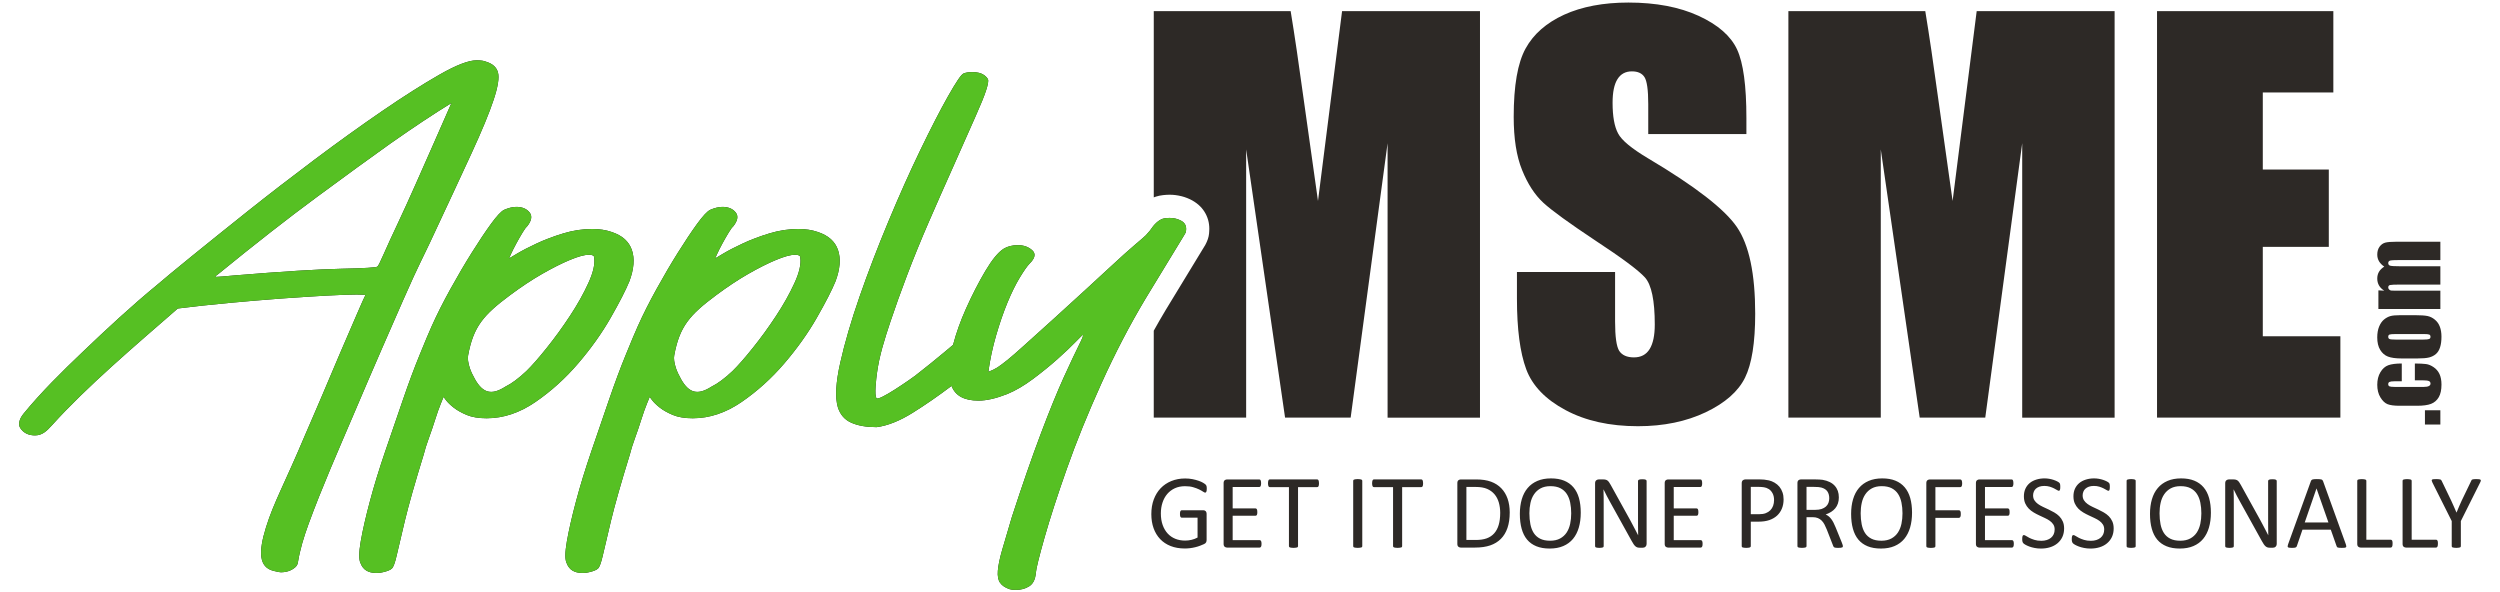 <?xml version="1.0" encoding="utf-8"?>
<!-- Generator: Adobe Illustrator 16.0.0, SVG Export Plug-In . SVG Version: 6.00 Build 0)  -->
<!DOCTYPE svg PUBLIC "-//W3C//DTD SVG 1.1//EN" "http://www.w3.org/Graphics/SVG/1.1/DTD/svg11.dtd">
<svg version="1.1" id="Layer_1" xmlns="http://www.w3.org/2000/svg" xmlns:xlink="http://www.w3.org/1999/xlink" x="0px" y="0px"
	 width="211px" height="50px" viewBox="0 0 211 50" enable-background="new 0 0 211 50" xml:space="preserve">
<g>
	<path fill="#2D2926" d="M182.053,0.937h14.881v6.865h-5.954v6.504h5.571v6.532h-5.571v7.545h6.548v6.865h-15.475V0.937z
		 M178.473,0.937v34.312h-7.799V12.085l-3.118,23.163h-5.533l-3.285-22.636v22.636h-7.798V0.937h11.553
		c0.341,2.062,0.695,4.493,1.078,7.292l1.229,8.731l2.033-16.023H178.473z M147.394,11.318h-8.282v-2.54
		c0-1.186-0.108-1.945-0.318-2.271c-0.21-0.325-0.563-0.484-1.063-0.484c-0.536,0-0.941,0.217-1.216,0.658
		c-0.275,0.435-0.413,1.1-0.413,1.989c0,1.144,0.152,2.012,0.464,2.59c0.296,0.579,1.143,1.273,2.524,2.099
		c3.972,2.357,6.468,4.289,7.502,5.801c1.034,1.513,1.547,3.95,1.547,7.313c0,2.445-0.288,4.247-0.859,5.404
		c-0.572,1.158-1.679,2.135-3.313,2.915c-1.643,0.781-3.545,1.18-5.723,1.18c-2.387,0-4.427-0.455-6.112-1.36
		c-1.693-0.904-2.8-2.054-3.32-3.45c-0.521-1.404-0.782-3.386-0.782-5.961v-2.243h8.283v4.175c0,1.287,0.116,2.112,0.348,2.48
		c0.238,0.361,0.651,0.55,1.244,0.55s1.034-0.231,1.324-0.701c0.289-0.464,0.434-1.157,0.434-2.076c0-2.019-0.274-3.342-0.824-3.964
		c-0.564-0.622-1.961-1.656-4.175-3.111c-2.22-1.476-3.689-2.539-4.412-3.204c-0.717-0.666-1.317-1.584-1.788-2.757
		c-0.477-1.172-0.708-2.669-0.708-4.492c0-2.626,0.333-4.55,1.005-5.766c0.666-1.215,1.751-2.162,3.249-2.851
		c1.497-0.68,3.306-1.026,5.426-1.026c2.321,0,4.297,0.376,5.925,1.121c1.634,0.753,2.713,1.692,3.247,2.836
		c0.528,1.136,0.788,3.067,0.788,5.794V11.318z M124.911,0.937v34.312h-7.799V12.085l-3.117,23.163h-5.535l-3.285-22.636v22.636
		h-7.798v-7.336c0.333-0.6,0.665-1.176,0.996-1.728c1.121-1.833,2.24-3.669,3.351-5.508c0.188-0.344,0.295-0.666,0.321-0.966
		l0.013-0.186c0.04-0.539-0.063-1.037-0.311-1.498c-0.244-0.452-0.605-0.813-1.077-1.082l-0.007-0.008
		c-0.299-0.167-0.615-0.293-0.951-0.378h-0.007c-0.329-0.081-0.659-0.123-0.992-0.123c-0.164,0-0.343,0.012-0.527,0.031h-0.007
		c-0.228,0.025-0.438,0.069-0.625,0.13c-0.06,0.021-0.118,0.04-0.176,0.063V0.937h11.553c0.34,2.062,0.694,4.493,1.078,7.292
		l1.229,8.731l2.033-16.023H124.911z"/>
	<path fill="#2D2926" d="M200.735,24.506l0.496,0.027c-0.196-0.123-0.345-0.271-0.443-0.441c-0.098-0.17-0.147-0.365-0.147-0.583
		c0-0.427,0.196-0.762,0.591-1.005c-0.196-0.135-0.345-0.286-0.443-0.454c-0.098-0.168-0.147-0.354-0.147-0.56
		c0-0.27,0.065-0.495,0.196-0.673c0.132-0.176,0.293-0.291,0.483-0.34c0.19-0.05,0.5-0.075,0.928-0.075h3.718v1.546h-3.409
		c-0.446,0-0.725,0.015-0.83,0.044c-0.107,0.031-0.16,0.102-0.16,0.212c0,0.113,0.053,0.186,0.159,0.219
		c0.104,0.032,0.382,0.049,0.831,0.049h3.409v1.546h-3.322c-0.514,0-0.82,0.012-0.923,0.038c-0.102,0.023-0.154,0.093-0.154,0.205
		c0,0.071,0.026,0.133,0.082,0.182c0.054,0.05,0.118,0.078,0.196,0.084s0.242,0.007,0.495,0.007h3.626v1.545h-5.23V24.506z
		 M202.179,28.195c-0.27,0-0.438,0.015-0.508,0.043c-0.069,0.029-0.104,0.091-0.104,0.186c0,0.094,0.035,0.157,0.104,0.188
		c0.07,0.032,0.238,0.048,0.508,0.048h2.359c0.248,0,0.409-0.016,0.483-0.048c0.075-0.031,0.113-0.093,0.113-0.185
		c0-0.096-0.035-0.157-0.103-0.188c-0.068-0.03-0.217-0.045-0.441-0.045H202.179z M202.572,26.602h1.281
		c0.47,0,0.815,0.025,1.034,0.071c0.22,0.047,0.425,0.148,0.615,0.305c0.189,0.154,0.331,0.354,0.422,0.596
		c0.091,0.243,0.136,0.523,0.136,0.838c0,0.353-0.038,0.649-0.116,0.896c-0.078,0.244-0.195,0.434-0.351,0.569
		c-0.156,0.136-0.347,0.231-0.568,0.29c-0.222,0.058-0.554,0.086-0.998,0.086h-1.342c-0.485,0-0.865-0.053-1.139-0.157
		c-0.272-0.104-0.492-0.295-0.657-0.568c-0.166-0.273-0.249-0.622-0.249-1.047c0-0.358,0.054-0.665,0.16-0.921
		c0.106-0.257,0.245-0.455,0.415-0.594c0.172-0.14,0.348-0.233,0.528-0.286C201.925,26.627,202.201,26.602,202.572,26.602z
		 M202.71,30.679v1.501h-0.603c-0.21,0-0.353,0.018-0.429,0.052c-0.075,0.035-0.112,0.097-0.112,0.189
		c0,0.092,0.033,0.153,0.1,0.185c0.066,0.032,0.212,0.049,0.441,0.049h2.467c0.186,0,0.326-0.024,0.42-0.072
		c0.093-0.047,0.141-0.116,0.141-0.208c0-0.107-0.049-0.182-0.147-0.22c-0.097-0.037-0.28-0.057-0.551-0.057h-0.623v-1.419
		c0.418,0.003,0.731,0.018,0.94,0.046c0.209,0.026,0.424,0.114,0.643,0.263c0.22,0.148,0.386,0.343,0.497,0.582
		s0.167,0.534,0.167,0.887c0,0.449-0.076,0.806-0.23,1.068c-0.153,0.262-0.369,0.45-0.647,0.559c-0.277,0.108-0.67,0.162-1.18,0.162
		h-1.485c-0.445,0-0.78-0.044-1.007-0.133c-0.226-0.091-0.426-0.279-0.604-0.572c-0.178-0.291-0.267-0.646-0.267-1.064
		c0-0.415,0.088-0.77,0.265-1.063c0.175-0.295,0.397-0.49,0.665-0.589C201.839,30.728,202.219,30.679,202.71,30.679z
		 M204.665,34.628h1.301v1.202h-1.301V34.628z"/>
	<path fill-rule="evenodd" clip-rule="evenodd" fill="#1A1A18" d="M31.857,22.496c0.064-0.042,0.246-0.404,0.545-1.089
		c0.3-0.684,0.689-1.532,1.169-2.548c0.477-1.016,0.979-2.114,1.502-3.296c0.522-1.181,1.007-2.278,1.457-3.294
		c0.447-1.016,0.82-1.864,1.121-2.549c0.3-0.683,0.451-1.025,0.451-1.025c-1.486,0.911-3.202,2.051-5.152,3.419
		c-1.689,1.202-3.756,2.704-6.2,4.508c-2.443,1.802-5.24,3.987-8.389,6.558c-0.195,0.124-0.229,0.187-0.108,0.187
		c0.125,0,0.294-0.011,0.511-0.031c0.217-0.021,0.571-0.053,1.065-0.094c4.016-0.33,7.007-0.518,8.976-0.559
		C30.771,22.641,31.789,22.579,31.857,22.496 M39.511,29.986c-0.053,0.27-0.004,0.632,0.143,1.088c0.1,0.29,0.245,0.602,0.435,0.933
		c0.674,1.191,1.413,1.368,2.573,0.621c0.511-0.248,1.097-0.684,1.761-1.306c0.466-0.455,1.04-1.108,1.72-1.958
		c0.68-0.849,1.336-1.75,1.962-2.703c0.629-0.954,1.145-1.876,1.552-2.768c0.409-0.89,0.571-1.604,0.491-2.143
		c0.014-0.167-0.133-0.25-0.44-0.25c-0.369,0-0.902,0.146-1.6,0.436c-0.699,0.289-1.481,0.685-2.348,1.181
		c-0.868,0.498-1.776,1.099-2.72,1.803C40.793,26.592,39.959,27.568,39.511,29.986z M51.608,19.574
		c0.898,0.29,1.472,0.798,1.722,1.522c0.25,0.726,0.18,1.605-0.208,2.642c-0.305,0.747-0.832,1.771-1.579,3.078
		c-0.747,1.305-1.66,2.59-2.743,3.854c-1.081,1.265-2.288,2.353-3.616,3.264c-1.33,0.912-2.702,1.368-4.113,1.368
		c-0.675,0-1.235-0.094-1.682-0.28c-0.445-0.187-0.812-0.394-1.101-0.621c-0.29-0.228-0.503-0.436-0.644-0.622
		c-0.138-0.187-0.207-0.28-0.207-0.28s-0.076,0.188-0.229,0.561c-0.152,0.373-0.311,0.818-0.474,1.337
		c-0.162,0.518-0.342,1.046-0.538,1.584c-0.196,0.539-0.34,0.995-0.43,1.368c-0.742,2.403-1.272,4.269-1.592,5.595
		c-0.319,1.326-0.549,2.301-0.689,2.922c-0.14,0.621-0.277,0.994-0.41,1.119c-0.133,0.124-0.386,0.228-0.761,0.311
		c-0.126,0.042-0.312,0.063-0.558,0.063c-0.676,0-1.114-0.27-1.318-0.809c-0.16-0.289-0.158-0.911,0.009-1.864
		c0.167-0.954,0.425-2.083,0.775-3.388c0.347-1.306,0.781-2.715,1.298-4.228c0.518-1.513,1.017-2.964,1.494-4.352
		c0.477-1.389,0.943-2.643,1.402-3.762c0.455-1.119,0.795-1.927,1.019-2.424c0.445-0.995,0.974-2.042,1.582-3.14
		c0.608-1.098,1.21-2.125,1.807-3.076c0.597-0.954,1.138-1.762,1.62-2.426c0.482-0.662,0.85-1.057,1.104-1.181
		c0.382-0.166,0.726-0.247,1.033-0.247c0.491,0,0.862,0.154,1.113,0.465c0.252,0.311,0.175,0.714-0.233,1.213
		c-0.065,0.041-0.185,0.206-0.361,0.496c-0.177,0.291-0.354,0.602-0.534,0.934c-0.18,0.331-0.325,0.621-0.438,0.87
		c-0.111,0.248-0.167,0.373-0.167,0.373s0.224-0.136,0.676-0.405c0.45-0.269,1.011-0.558,1.68-0.87
		c0.67-0.311,1.412-0.591,2.23-0.84c0.818-0.248,1.625-0.371,2.425-0.371C50.584,19.326,51.131,19.408,51.608,19.574z
		 M56.907,29.986c-0.054,0.27-0.004,0.632,0.143,1.088c0.1,0.29,0.245,0.602,0.434,0.933c0.675,1.191,1.413,1.368,2.574,0.621
		c0.511-0.248,1.096-0.684,1.76-1.306c0.467-0.455,1.04-1.108,1.72-1.958c0.681-0.849,1.336-1.75,1.962-2.703
		c0.628-0.954,1.145-1.876,1.553-2.768c0.409-0.89,0.57-1.604,0.491-2.143c0.013-0.167-0.132-0.25-0.439-0.25
		c-0.37,0-0.902,0.146-1.601,0.436c-0.699,0.289-1.481,0.685-2.349,1.181c-0.868,0.498-1.775,1.099-2.72,1.803
		C58.189,26.592,57.355,27.568,56.907,29.986z M69.005,19.574c0.898,0.29,1.473,0.798,1.722,1.522
		c0.25,0.726,0.18,1.605-0.207,2.642c-0.305,0.747-0.832,1.771-1.579,3.078c-0.747,1.305-1.661,2.59-2.743,3.854
		c-1.082,1.265-2.289,2.353-3.616,3.264c-1.331,0.912-2.702,1.368-4.114,1.368c-0.675,0-1.235-0.094-1.681-0.28
		c-0.445-0.187-0.813-0.394-1.102-0.621c-0.291-0.228-0.503-0.436-0.644-0.622c-0.138-0.187-0.207-0.28-0.207-0.28
		s-0.076,0.188-0.229,0.561c-0.152,0.373-0.31,0.818-0.475,1.337c-0.162,0.518-0.342,1.046-0.537,1.584
		c-0.196,0.539-0.34,0.995-0.43,1.368c-0.742,2.403-1.272,4.269-1.592,5.595c-0.319,1.326-0.548,2.301-0.689,2.922
		c-0.14,0.621-0.276,0.994-0.411,1.119c-0.133,0.124-0.386,0.228-0.761,0.311c-0.125,0.042-0.312,0.063-0.556,0.063
		c-0.677,0-1.115-0.27-1.319-0.809c-0.16-0.289-0.158-0.911,0.009-1.864c0.167-0.954,0.425-2.083,0.774-3.388
		c0.347-1.306,0.781-2.715,1.298-4.228s1.016-2.964,1.493-4.352c0.478-1.389,0.943-2.643,1.402-3.762
		c0.455-1.119,0.796-1.927,1.02-2.424c0.445-0.995,0.974-2.042,1.582-3.14c0.607-1.098,1.209-2.125,1.806-3.076
		c0.597-0.954,1.137-1.762,1.619-2.426c0.482-0.662,0.85-1.057,1.105-1.181c0.382-0.166,0.726-0.247,1.033-0.247
		c0.491,0,0.862,0.154,1.114,0.465c0.251,0.311,0.175,0.714-0.233,1.213c-0.065,0.041-0.186,0.206-0.361,0.496
		c-0.177,0.291-0.354,0.602-0.535,0.934c-0.18,0.331-0.325,0.621-0.438,0.87c-0.111,0.248-0.167,0.373-0.167,0.373
		s0.225-0.136,0.677-0.405c0.45-0.269,1.011-0.558,1.679-0.87c0.67-0.311,1.412-0.591,2.23-0.84
		c0.818-0.248,1.626-0.371,2.425-0.371C67.981,19.326,68.527,19.408,69.005,19.574z M81.31,6.208
		c0.191-0.083,0.44-0.124,0.747-0.124c0.429,0,0.761,0.084,0.994,0.248c0.174,0.126,0.287,0.249,0.337,0.374
		c0.053,0.124-0.003,0.435-0.165,0.932c-0.162,0.498-0.467,1.243-0.912,2.238c-0.447,0.995-1.081,2.425-1.903,4.289
		c-0.67,1.493-1.342,3.016-2.018,4.57c-0.674,1.554-1.282,3.046-1.825,4.475c-0.542,1.431-1.015,2.747-1.416,3.948
		c-0.479,1.437-0.949,2.897-1.141,4.397c-0.032,0.257-0.253,1.892-0.012,2.068c0.057,0.04,0.23-0.012,0.519-0.157
		c0.287-0.145,0.625-0.341,1.012-0.59c0.388-0.249,0.777-0.507,1.167-0.777c0.39-0.269,0.683-0.487,0.878-0.652
		c0.59-0.456,1.293-1.026,2.115-1.709c0.253-0.211,0.501-0.42,0.751-0.63c0.267-1.015,0.635-2.039,1.098-3.07
		c0.521-1.159,1.065-2.216,1.63-3.17c0.566-0.953,1.076-1.574,1.528-1.864c0.323-0.207,0.732-0.312,1.222-0.312
		s0.895,0.146,1.21,0.436c0.313,0.29,0.239,0.663-0.227,1.119c-0.2,0.207-0.477,0.601-0.83,1.181
		c-0.352,0.581-0.698,1.285-1.041,2.114c-0.341,0.829-0.66,1.751-0.955,2.767s-0.513,2.04-0.657,3.077
		c0.318-0.125,0.573-0.25,0.768-0.374c0.193-0.125,0.471-0.331,0.833-0.621c0.359-0.29,0.836-0.705,1.431-1.244
		c0.596-0.538,1.422-1.284,2.479-2.237c2.05-1.864,3.588-3.273,4.614-4.227c1.027-0.954,1.788-1.638,2.28-2.052
		c0.493-0.415,0.79-0.674,0.892-0.777c0.1-0.104,0.216-0.238,0.352-0.404c0.351-0.538,0.714-0.87,1.092-0.995
		c0.125-0.04,0.313-0.062,0.556-0.062c0.37,0,0.7,0.083,0.995,0.248c0.293,0.167,0.427,0.416,0.402,0.747
		c-0.004,0.041-0.008,0.093-0.014,0.155c-0.005,0.063-0.111,0.258-0.323,0.591c-0.21,0.331-0.544,0.88-1.004,1.647
		c-0.458,0.766-1.147,1.896-2.062,3.387c-1.342,2.238-2.59,4.632-3.742,7.181c-1.152,2.549-2.122,4.942-2.911,7.18
		c-0.792,2.238-1.419,4.176-1.886,5.813c-0.465,1.638-0.713,2.643-0.742,3.016c-0.043,0.539-0.228,0.911-0.55,1.118
		c-0.324,0.208-0.7,0.312-1.13,0.312c-0.245,0-0.428-0.021-0.547-0.063c-0.357-0.123-0.621-0.299-0.786-0.528
		c-0.167-0.228-0.231-0.568-0.196-1.024c0.037-0.456,0.158-1.047,0.369-1.771c0.212-0.726,0.482-1.648,0.816-2.767
		c0.891-2.735,1.704-5.077,2.441-7.024c0.735-1.949,1.383-3.534,1.937-4.756c0.559-1.223,0.982-2.124,1.274-2.705
		c0.291-0.58,0.406-0.87,0.344-0.87c0.002-0.041-0.196,0.145-0.596,0.56c-0.401,0.415-0.915,0.902-1.543,1.462
		c-0.627,0.559-1.315,1.118-2.065,1.678c-0.75,0.56-1.473,0.984-2.172,1.274c-0.949,0.374-1.764,0.559-2.438,0.559
		c-1.206,0-1.964-0.415-2.272-1.241c-1.129,0.851-2.222,1.609-3.28,2.268c-1.096,0.684-2.11,1.089-3.042,1.212
		c-0.86,0-1.572-0.123-2.135-0.373c-0.564-0.248-0.943-0.684-1.14-1.306c-0.243-0.828-0.175-2.081,0.204-3.76
		c0.377-1.679,0.923-3.544,1.636-5.595c0.715-2.052,1.525-4.164,2.434-6.341c0.907-2.176,1.801-4.176,2.682-5.999
		c0.879-1.823,1.659-3.336,2.336-4.538C80.688,6.934,81.121,6.291,81.31,6.208z M32.287,29.303c-0.786,1.803-1.592,3.679-2.42,5.626
		c-1.312,3.081-2.683,6.176-3.828,9.305c-0.403,1.104-0.73,2.188-0.894,3.227c-0.022,0.142-0.079,0.285-0.214,0.405
		c-0.325,0.291-0.74,0.435-1.233,0.435c-0.06,0-0.277-0.029-0.635-0.125c-1.203-0.317-1.271-1.554-0.614-3.667
		c0.657-2.114,1.56-3.659,3.319-7.838c0.351-0.834,0.824-1.877,1.354-3.141c0.529-1.264,1.056-2.507,1.582-3.729
		c0.526-1.222,0.996-2.311,1.408-3.264c0.411-0.953,0.653-1.491,0.724-1.616c0.003-0.041-0.24-0.062-0.731-0.062
		c-0.552,0-1.416,0.031-2.585,0.093c-1.171,0.063-2.451,0.146-3.842,0.249c-1.388,0.104-2.856,0.228-4.4,0.372
		c-1.547,0.146-2.972,0.301-4.274,0.466C11.4,29.177,7.334,32.626,4.4,35.877c-0.469,0.52-0.837,0.87-1.449,0.87
		c-0.553,0-0.967-0.207-1.24-0.621c-0.165-0.249-0.148-0.691,0.277-1.212c1.471-1.798,3.206-3.513,4.967-5.191
		c2.084-1.992,4.095-3.864,6.368-5.734c0.528-0.456,1.479-1.244,2.855-2.362c1.378-1.119,2.952-2.384,4.719-3.793
		c1.768-1.408,3.648-2.859,5.636-4.351c1.991-1.492,3.895-2.86,5.71-4.104c1.816-1.243,3.431-2.27,4.846-3.077
		c1.415-0.809,2.46-1.212,3.133-1.212c0.369,0,0.641,0.041,0.82,0.124c0.54,0.166,0.869,0.466,0.987,0.901
		c0.121,0.436,0,1.202-0.364,2.3c-0.362,1.099-0.987,2.61-1.876,4.538c-0.888,1.927-2.069,4.465-3.546,7.616
		C34.898,23.383,35.359,22.261,32.287,29.303z"/>
	<path fill-rule="evenodd" clip-rule="evenodd" fill="#56C023" d="M31.857,22.496c0.064-0.042,0.246-0.404,0.545-1.089
		c0.3-0.684,0.689-1.532,1.169-2.548c0.477-1.016,0.979-2.114,1.502-3.296c0.522-1.181,1.007-2.278,1.457-3.294
		c0.447-1.016,0.82-1.864,1.121-2.549c0.3-0.683,0.451-1.025,0.451-1.025c-1.486,0.911-3.202,2.051-5.152,3.419
		c-1.689,1.202-3.756,2.704-6.2,4.508c-2.443,1.802-5.24,3.987-8.389,6.558c-0.195,0.124-0.229,0.187-0.108,0.187
		c0.125,0,0.294-0.011,0.511-0.031c0.217-0.021,0.571-0.053,1.065-0.094c4.016-0.33,7.007-0.518,8.976-0.559
		C30.771,22.641,31.789,22.579,31.857,22.496 M39.511,29.986c-0.053,0.27-0.004,0.632,0.143,1.088c0.1,0.29,0.245,0.602,0.435,0.933
		c0.674,1.191,1.413,1.368,2.573,0.621c0.511-0.248,1.097-0.684,1.761-1.306c0.466-0.455,1.04-1.108,1.72-1.958
		c0.68-0.849,1.336-1.75,1.962-2.703c0.629-0.954,1.145-1.876,1.552-2.768c0.409-0.89,0.571-1.604,0.491-2.143
		c0.014-0.167-0.133-0.25-0.44-0.25c-0.369,0-0.902,0.146-1.6,0.436c-0.699,0.289-1.481,0.685-2.348,1.181
		c-0.868,0.498-1.776,1.099-2.72,1.803C40.793,26.592,39.959,27.568,39.511,29.986z M51.608,19.574
		c0.898,0.29,1.472,0.798,1.722,1.522c0.25,0.726,0.18,1.605-0.208,2.642c-0.305,0.747-0.832,1.771-1.579,3.078
		c-0.747,1.305-1.66,2.59-2.743,3.854c-1.081,1.265-2.288,2.353-3.616,3.264c-1.33,0.912-2.702,1.368-4.113,1.368
		c-0.675,0-1.235-0.094-1.682-0.28c-0.445-0.187-0.812-0.394-1.101-0.621c-0.29-0.228-0.503-0.436-0.644-0.622
		c-0.138-0.187-0.207-0.28-0.207-0.28s-0.076,0.188-0.229,0.561c-0.152,0.373-0.311,0.818-0.474,1.337
		c-0.162,0.518-0.342,1.046-0.538,1.584c-0.196,0.539-0.34,0.995-0.43,1.368c-0.742,2.403-1.272,4.269-1.592,5.595
		c-0.319,1.326-0.549,2.301-0.689,2.922c-0.14,0.621-0.277,0.994-0.41,1.119c-0.133,0.124-0.386,0.228-0.761,0.311
		c-0.126,0.042-0.312,0.063-0.558,0.063c-0.676,0-1.114-0.27-1.318-0.809c-0.16-0.289-0.158-0.911,0.009-1.864
		c0.167-0.954,0.425-2.083,0.775-3.388c0.347-1.306,0.781-2.715,1.298-4.228c0.518-1.513,1.017-2.964,1.494-4.352
		c0.477-1.389,0.943-2.643,1.402-3.762c0.455-1.119,0.795-1.927,1.019-2.424c0.445-0.995,0.974-2.042,1.582-3.14
		c0.608-1.098,1.21-2.125,1.807-3.076c0.597-0.954,1.138-1.762,1.62-2.426c0.482-0.662,0.85-1.057,1.104-1.181
		c0.382-0.166,0.726-0.247,1.033-0.247c0.491,0,0.862,0.154,1.113,0.465c0.252,0.311,0.175,0.714-0.233,1.213
		c-0.065,0.041-0.185,0.206-0.361,0.496c-0.177,0.291-0.354,0.602-0.534,0.934c-0.18,0.331-0.325,0.621-0.438,0.87
		c-0.111,0.248-0.167,0.373-0.167,0.373s0.224-0.136,0.676-0.405c0.45-0.269,1.011-0.558,1.68-0.87
		c0.67-0.311,1.412-0.591,2.23-0.84c0.818-0.248,1.625-0.371,2.425-0.371C50.584,19.326,51.131,19.408,51.608,19.574z
		 M56.907,29.986c-0.054,0.27-0.004,0.632,0.143,1.088c0.1,0.29,0.245,0.602,0.434,0.933c0.675,1.191,1.413,1.368,2.574,0.621
		c0.511-0.248,1.096-0.684,1.76-1.306c0.467-0.455,1.04-1.108,1.72-1.958c0.681-0.849,1.336-1.75,1.962-2.703
		c0.628-0.954,1.145-1.876,1.553-2.768c0.409-0.89,0.57-1.604,0.491-2.143c0.013-0.167-0.132-0.25-0.439-0.25
		c-0.37,0-0.902,0.146-1.601,0.436c-0.699,0.289-1.481,0.685-2.349,1.181c-0.868,0.498-1.775,1.099-2.72,1.803
		C58.189,26.592,57.355,27.568,56.907,29.986z M69.005,19.574c0.898,0.29,1.473,0.798,1.722,1.522
		c0.25,0.726,0.18,1.605-0.207,2.642c-0.305,0.747-0.832,1.771-1.579,3.078c-0.747,1.305-1.661,2.59-2.743,3.854
		c-1.082,1.265-2.289,2.353-3.616,3.264c-1.331,0.912-2.702,1.368-4.114,1.368c-0.675,0-1.235-0.094-1.681-0.28
		c-0.445-0.187-0.813-0.394-1.102-0.621c-0.291-0.228-0.503-0.436-0.644-0.622c-0.138-0.187-0.207-0.28-0.207-0.28
		s-0.076,0.188-0.229,0.561c-0.152,0.373-0.31,0.818-0.475,1.337c-0.162,0.518-0.342,1.046-0.537,1.584
		c-0.196,0.539-0.34,0.995-0.43,1.368c-0.742,2.403-1.272,4.269-1.592,5.595c-0.319,1.326-0.548,2.301-0.689,2.922
		c-0.14,0.621-0.276,0.994-0.411,1.119c-0.133,0.124-0.386,0.228-0.761,0.311c-0.125,0.042-0.312,0.063-0.556,0.063
		c-0.677,0-1.115-0.27-1.319-0.809c-0.16-0.289-0.158-0.911,0.009-1.864c0.167-0.954,0.425-2.083,0.774-3.388
		c0.347-1.306,0.781-2.715,1.298-4.228s1.016-2.964,1.493-4.352c0.478-1.389,0.943-2.643,1.402-3.762
		c0.455-1.119,0.796-1.927,1.02-2.424c0.445-0.995,0.974-2.042,1.582-3.14c0.607-1.098,1.209-2.125,1.806-3.076
		c0.597-0.954,1.137-1.762,1.619-2.426c0.482-0.662,0.85-1.057,1.105-1.181c0.382-0.166,0.726-0.247,1.033-0.247
		c0.491,0,0.862,0.154,1.114,0.465c0.251,0.311,0.175,0.714-0.233,1.213c-0.065,0.041-0.186,0.206-0.361,0.496
		c-0.177,0.291-0.354,0.602-0.535,0.934c-0.18,0.331-0.325,0.621-0.438,0.87c-0.111,0.248-0.167,0.373-0.167,0.373
		s0.225-0.136,0.677-0.405c0.45-0.269,1.011-0.558,1.679-0.87c0.67-0.311,1.412-0.591,2.23-0.84
		c0.818-0.248,1.626-0.371,2.425-0.371C67.981,19.326,68.527,19.408,69.005,19.574z M81.31,6.208
		c0.191-0.083,0.44-0.124,0.747-0.124c0.429,0,0.761,0.084,0.994,0.248c0.174,0.126,0.287,0.249,0.337,0.374
		c0.053,0.124-0.003,0.435-0.165,0.932c-0.162,0.498-0.467,1.243-0.912,2.238c-0.447,0.995-1.081,2.425-1.903,4.289
		c-0.67,1.493-1.342,3.016-2.018,4.57c-0.674,1.554-1.282,3.046-1.825,4.475c-0.542,1.431-1.015,2.747-1.416,3.948
		c-0.479,1.437-0.949,2.897-1.141,4.397c-0.032,0.257-0.253,1.892-0.012,2.068c0.057,0.04,0.23-0.012,0.519-0.157
		c0.287-0.145,0.625-0.341,1.012-0.59c0.388-0.249,0.777-0.507,1.167-0.777c0.39-0.269,0.683-0.487,0.878-0.652
		c0.59-0.456,1.293-1.026,2.115-1.709c0.253-0.211,0.501-0.42,0.751-0.63c0.267-1.015,0.635-2.039,1.098-3.07
		c0.521-1.159,1.065-2.216,1.63-3.17c0.566-0.953,1.076-1.574,1.528-1.864c0.323-0.207,0.732-0.312,1.222-0.312
		s0.895,0.146,1.21,0.436c0.313,0.29,0.239,0.663-0.227,1.119c-0.2,0.207-0.477,0.601-0.83,1.181
		c-0.352,0.581-0.698,1.285-1.041,2.114c-0.341,0.829-0.66,1.751-0.955,2.767s-0.513,2.04-0.657,3.077
		c0.318-0.125,0.573-0.25,0.768-0.374c0.193-0.125,0.471-0.331,0.833-0.621c0.359-0.29,0.836-0.705,1.431-1.244
		c0.596-0.538,1.422-1.284,2.479-2.237c2.05-1.864,3.588-3.273,4.614-4.227c1.027-0.954,1.788-1.638,2.28-2.052
		c0.493-0.415,0.79-0.674,0.892-0.777c0.1-0.104,0.216-0.238,0.352-0.404c0.351-0.538,0.714-0.87,1.092-0.995
		c0.125-0.04,0.313-0.062,0.556-0.062c0.37,0,0.7,0.083,0.995,0.248c0.293,0.167,0.427,0.416,0.402,0.747
		c-0.004,0.041-0.008,0.093-0.014,0.155c-0.005,0.063-0.111,0.258-0.323,0.591c-0.21,0.331-0.544,0.88-1.004,1.647
		c-0.458,0.766-1.147,1.896-2.062,3.387c-1.342,2.238-2.59,4.632-3.742,7.181c-1.152,2.549-2.122,4.942-2.911,7.18
		c-0.792,2.238-1.419,4.176-1.886,5.813c-0.465,1.638-0.713,2.643-0.742,3.016c-0.043,0.539-0.228,0.911-0.55,1.118
		c-0.324,0.208-0.7,0.312-1.13,0.312c-0.245,0-0.428-0.021-0.547-0.063c-0.357-0.123-0.621-0.299-0.786-0.528
		c-0.167-0.228-0.231-0.568-0.196-1.024c0.037-0.456,0.158-1.047,0.369-1.771c0.212-0.726,0.482-1.648,0.816-2.767
		c0.891-2.735,1.704-5.077,2.441-7.024c0.735-1.949,1.383-3.534,1.937-4.756c0.559-1.223,0.982-2.124,1.274-2.705
		c0.291-0.58,0.406-0.87,0.344-0.87c0.002-0.041-0.196,0.145-0.596,0.56c-0.401,0.415-0.915,0.902-1.543,1.462
		c-0.627,0.559-1.315,1.118-2.065,1.678c-0.75,0.56-1.473,0.984-2.172,1.274c-0.949,0.374-1.764,0.559-2.438,0.559
		c-1.206,0-1.964-0.415-2.272-1.241c-1.129,0.851-2.222,1.609-3.28,2.268c-1.096,0.684-2.11,1.089-3.042,1.212
		c-0.86,0-1.572-0.123-2.135-0.373c-0.564-0.248-0.943-0.684-1.14-1.306c-0.243-0.828-0.175-2.081,0.204-3.76
		c0.377-1.679,0.923-3.544,1.636-5.595c0.715-2.052,1.525-4.164,2.434-6.341c0.907-2.176,1.801-4.176,2.682-5.999
		c0.879-1.823,1.659-3.336,2.336-4.538C80.688,6.934,81.121,6.291,81.31,6.208z M32.287,29.303c-0.786,1.803-1.592,3.679-2.42,5.626
		c-1.312,3.081-2.683,6.176-3.828,9.305c-0.403,1.104-0.73,2.188-0.894,3.227c-0.022,0.142-0.079,0.285-0.214,0.405
		c-0.325,0.291-0.74,0.435-1.233,0.435c-0.06,0-0.277-0.029-0.635-0.125c-1.203-0.317-1.271-1.554-0.614-3.667
		c0.657-2.114,1.56-3.659,3.319-7.838c0.351-0.834,0.824-1.877,1.354-3.141c0.529-1.264,1.056-2.507,1.582-3.729
		c0.526-1.222,0.996-2.311,1.408-3.264c0.411-0.953,0.653-1.491,0.724-1.616c0.003-0.041-0.24-0.062-0.731-0.062
		c-0.552,0-1.416,0.031-2.585,0.093c-1.171,0.063-2.451,0.146-3.842,0.249c-1.388,0.104-2.856,0.228-4.4,0.372
		c-1.547,0.146-2.972,0.301-4.274,0.466C11.4,29.177,7.334,32.626,4.4,35.877c-0.469,0.52-0.837,0.87-1.449,0.87
		c-0.553,0-0.967-0.207-1.24-0.621c-0.165-0.249-0.148-0.691,0.277-1.212c1.471-1.798,3.206-3.513,4.967-5.191
		c2.084-1.992,4.095-3.864,6.368-5.734c0.528-0.456,1.479-1.244,2.855-2.362c1.378-1.119,2.952-2.384,4.719-3.793
		c1.768-1.408,3.648-2.859,5.636-4.351c1.991-1.492,3.895-2.86,5.71-4.104c1.816-1.243,3.431-2.27,4.846-3.077
		c1.415-0.809,2.46-1.212,3.133-1.212c0.369,0,0.641,0.041,0.82,0.124c0.54,0.166,0.869,0.466,0.987,0.901
		c0.121,0.436,0,1.202-0.364,2.3c-0.362,1.099-0.987,2.61-1.876,4.538c-0.888,1.927-2.069,4.465-3.546,7.616
		C34.898,23.383,35.359,22.261,32.287,29.303z"/>
	<path fill="#2D2926" d="M174.211,44.601c0,0.269-0.05,0.508-0.148,0.72c-0.101,0.21-0.236,0.388-0.414,0.535
		c-0.176,0.147-0.383,0.258-0.622,0.331c-0.237,0.074-0.495,0.111-0.771,0.111c-0.193,0-0.372-0.017-0.535-0.05
		c-0.164-0.032-0.312-0.071-0.44-0.119s-0.236-0.097-0.324-0.146c-0.089-0.052-0.148-0.094-0.182-0.129
		c-0.035-0.036-0.06-0.082-0.076-0.137c-0.017-0.054-0.024-0.127-0.024-0.22c0-0.065,0.003-0.118,0.009-0.162
		c0.006-0.043,0.016-0.077,0.026-0.104c0.012-0.027,0.026-0.045,0.045-0.056c0.017-0.011,0.038-0.016,0.063-0.016
		c0.04,0,0.1,0.024,0.175,0.074c0.076,0.052,0.172,0.106,0.291,0.166c0.119,0.059,0.262,0.115,0.429,0.167s0.361,0.077,0.579,0.077
		c0.167,0,0.319-0.022,0.457-0.066c0.139-0.044,0.257-0.108,0.355-0.188c0.1-0.082,0.176-0.183,0.229-0.3
		c0.054-0.119,0.08-0.254,0.08-0.406c0-0.161-0.037-0.301-0.111-0.417c-0.073-0.115-0.171-0.217-0.293-0.305
		c-0.121-0.089-0.26-0.167-0.416-0.239c-0.154-0.073-0.313-0.147-0.478-0.224c-0.162-0.074-0.321-0.159-0.475-0.25
		c-0.155-0.093-0.293-0.2-0.414-0.324c-0.122-0.125-0.221-0.271-0.296-0.438c-0.074-0.167-0.112-0.367-0.112-0.603
		c0-0.24,0.044-0.453,0.131-0.642s0.209-0.346,0.363-0.474c0.156-0.128,0.342-0.225,0.558-0.291
		c0.213-0.067,0.445-0.101,0.693-0.101c0.128,0,0.258,0.013,0.386,0.033c0.13,0.023,0.25,0.052,0.364,0.09
		c0.114,0.037,0.216,0.079,0.304,0.124c0.089,0.046,0.148,0.084,0.176,0.111c0.028,0.028,0.047,0.05,0.056,0.066
		c0.01,0.017,0.018,0.038,0.021,0.062c0.006,0.027,0.011,0.058,0.014,0.093s0.005,0.081,0.005,0.138c0,0.053-0.002,0.1-0.006,0.143
		c-0.005,0.041-0.013,0.076-0.021,0.104c-0.009,0.027-0.022,0.049-0.037,0.063c-0.017,0.012-0.035,0.02-0.057,0.02
		c-0.031,0-0.083-0.021-0.153-0.063c-0.069-0.043-0.154-0.088-0.255-0.141c-0.102-0.052-0.22-0.099-0.357-0.142
		c-0.139-0.044-0.293-0.064-0.464-0.064c-0.161,0-0.301,0.021-0.42,0.064c-0.118,0.043-0.215,0.101-0.292,0.171
		s-0.136,0.155-0.173,0.254c-0.04,0.097-0.06,0.2-0.06,0.311c0,0.16,0.038,0.298,0.112,0.413s0.172,0.218,0.296,0.307
		c0.123,0.089,0.262,0.171,0.419,0.244c0.158,0.074,0.317,0.148,0.48,0.224c0.163,0.076,0.323,0.16,0.479,0.25
		c0.158,0.091,0.298,0.196,0.421,0.319c0.122,0.123,0.223,0.269,0.297,0.436C174.174,44.174,174.211,44.372,174.211,44.601
		 M169.967,45.898c0,0.053-0.003,0.1-0.01,0.139c-0.004,0.041-0.015,0.074-0.03,0.101c-0.015,0.026-0.031,0.045-0.051,0.058
		c-0.019,0.012-0.041,0.019-0.063,0.019h-2.762c-0.068,0-0.132-0.023-0.192-0.069c-0.061-0.047-0.091-0.127-0.091-0.242v-5.129
		c0-0.116,0.03-0.196,0.091-0.243c0.061-0.045,0.124-0.068,0.192-0.068h2.729c0.024,0,0.046,0.007,0.065,0.019
		c0.019,0.012,0.035,0.03,0.046,0.058c0.012,0.026,0.022,0.06,0.03,0.101c0.006,0.039,0.011,0.089,0.011,0.148
		c0,0.053-0.005,0.1-0.011,0.14c-0.008,0.04-0.019,0.072-0.03,0.099c-0.011,0.024-0.027,0.042-0.046,0.055
		c-0.02,0.012-0.041,0.018-0.065,0.018h-2.248v1.805h1.929c0.024,0,0.045,0.007,0.065,0.021c0.018,0.013,0.035,0.031,0.048,0.055
		c0.014,0.023,0.022,0.057,0.029,0.099c0.006,0.041,0.009,0.09,0.009,0.146c0,0.054-0.003,0.101-0.009,0.138
		c-0.007,0.04-0.016,0.07-0.029,0.095c-0.013,0.022-0.03,0.04-0.048,0.05c-0.021,0.011-0.041,0.017-0.065,0.017h-1.929v2.058h2.281
		c0.022,0,0.045,0.006,0.063,0.018c0.02,0.012,0.036,0.03,0.051,0.055c0.016,0.026,0.026,0.058,0.03,0.099
		C169.964,45.788,169.967,45.839,169.967,45.898z M165.607,40.791c0,0.057-0.005,0.105-0.011,0.146
		c-0.006,0.042-0.017,0.076-0.029,0.1c-0.016,0.025-0.032,0.044-0.053,0.057c-0.019,0.012-0.039,0.018-0.06,0.018h-2.106v1.955h1.99
		c0.021,0,0.041,0.005,0.062,0.016c0.02,0.011,0.036,0.027,0.052,0.052c0.014,0.022,0.023,0.055,0.03,0.096
		c0.006,0.039,0.009,0.091,0.009,0.153c0,0.056-0.003,0.104-0.009,0.145c-0.007,0.039-0.017,0.071-0.03,0.097
		c-0.016,0.025-0.032,0.045-0.052,0.059c-0.021,0.013-0.04,0.021-0.062,0.021h-1.99v2.395c0,0.021-0.006,0.042-0.019,0.06
		c-0.012,0.02-0.031,0.035-0.062,0.046c-0.028,0.011-0.068,0.018-0.115,0.024c-0.047,0.009-0.109,0.013-0.187,0.013
		c-0.071,0-0.132-0.004-0.182-0.013c-0.051-0.007-0.092-0.014-0.12-0.024c-0.031-0.011-0.051-0.026-0.062-0.046
		c-0.013-0.018-0.019-0.039-0.019-0.06v-5.324c0-0.116,0.03-0.196,0.09-0.243c0.062-0.045,0.125-0.068,0.192-0.068h2.588
		c0.021,0,0.041,0.007,0.06,0.019c0.021,0.012,0.037,0.03,0.053,0.058c0.013,0.026,0.023,0.062,0.029,0.104
		S165.607,40.735,165.607,40.791z M160.57,43.324c0-0.325-0.028-0.629-0.087-0.908c-0.058-0.281-0.152-0.523-0.288-0.729
		c-0.135-0.206-0.315-0.367-0.54-0.483c-0.226-0.114-0.504-0.172-0.836-0.172s-0.609,0.063-0.835,0.187
		c-0.225,0.124-0.408,0.289-0.548,0.498c-0.142,0.207-0.243,0.45-0.304,0.727c-0.062,0.276-0.091,0.569-0.091,0.874
		c0,0.336,0.028,0.648,0.085,0.932c0.056,0.285,0.151,0.53,0.283,0.736c0.134,0.206,0.313,0.365,0.536,0.479
		c0.225,0.115,0.505,0.172,0.843,0.172c0.334,0,0.616-0.063,0.844-0.188c0.229-0.124,0.413-0.293,0.552-0.503
		c0.139-0.212,0.238-0.458,0.298-0.736S160.57,43.636,160.57,43.324z M161.376,43.271c0,0.465-0.055,0.885-0.165,1.258
		s-0.274,0.69-0.491,0.953c-0.218,0.262-0.491,0.463-0.82,0.604c-0.329,0.141-0.713,0.211-1.151,0.211
		c-0.432,0-0.805-0.064-1.121-0.193c-0.316-0.13-0.576-0.316-0.782-0.562c-0.207-0.246-0.359-0.553-0.46-0.916
		c-0.102-0.364-0.152-0.784-0.152-1.259c0-0.453,0.055-0.864,0.165-1.234c0.11-0.371,0.274-0.686,0.494-0.944
		c0.219-0.26,0.493-0.46,0.822-0.601c0.328-0.141,0.711-0.212,1.149-0.212c0.425,0,0.794,0.063,1.107,0.191
		c0.314,0.128,0.575,0.313,0.784,0.559c0.209,0.244,0.364,0.546,0.468,0.907C161.324,42.394,161.376,42.806,161.376,43.271z
		 M154.389,42.059c0-0.227-0.05-0.416-0.15-0.572c-0.103-0.155-0.271-0.267-0.507-0.335c-0.074-0.021-0.158-0.035-0.252-0.044
		c-0.092-0.01-0.216-0.014-0.365-0.014h-0.645v1.937h0.746c0.201,0,0.376-0.024,0.522-0.072c0.146-0.049,0.268-0.117,0.367-0.204
		c0.096-0.087,0.169-0.19,0.215-0.31S154.389,42.197,154.389,42.059z M155.54,46.098c0,0.023-0.005,0.044-0.014,0.063
		c-0.008,0.019-0.027,0.032-0.058,0.044c-0.029,0.012-0.072,0.021-0.125,0.027c-0.054,0.007-0.124,0.009-0.212,0.009
		c-0.077,0-0.141-0.002-0.189-0.009c-0.049-0.006-0.089-0.017-0.117-0.028c-0.03-0.015-0.053-0.032-0.069-0.057
		s-0.03-0.053-0.043-0.09l-0.528-1.354c-0.062-0.154-0.127-0.295-0.193-0.425c-0.067-0.129-0.146-0.239-0.238-0.334
		c-0.091-0.093-0.198-0.165-0.323-0.217s-0.274-0.077-0.448-0.077h-0.512v2.448c0,0.023-0.008,0.044-0.021,0.063
		s-0.035,0.032-0.062,0.043c-0.029,0.011-0.066,0.018-0.117,0.024c-0.049,0.009-0.109,0.013-0.184,0.013s-0.135-0.004-0.185-0.013
		c-0.049-0.007-0.088-0.014-0.117-0.024c-0.03-0.011-0.052-0.024-0.062-0.043c-0.013-0.019-0.019-0.039-0.019-0.063v-5.324
		c0-0.116,0.03-0.196,0.091-0.243c0.061-0.045,0.124-0.068,0.192-0.068h1.224c0.145,0,0.265,0.003,0.361,0.011
		c0.096,0.008,0.183,0.017,0.26,0.024c0.223,0.04,0.419,0.101,0.589,0.184c0.172,0.082,0.313,0.188,0.429,0.315
		c0.116,0.128,0.202,0.273,0.262,0.437c0.058,0.166,0.086,0.347,0.086,0.545c0,0.192-0.025,0.366-0.079,0.518
		c-0.052,0.153-0.126,0.288-0.224,0.405s-0.214,0.218-0.351,0.305c-0.137,0.085-0.288,0.157-0.458,0.217
		c0.095,0.041,0.18,0.095,0.258,0.158c0.077,0.063,0.148,0.14,0.215,0.229c0.067,0.089,0.131,0.191,0.19,0.307
		c0.059,0.115,0.118,0.246,0.177,0.391l0.516,1.268c0.041,0.106,0.068,0.182,0.081,0.225C155.534,46.04,155.54,46.073,155.54,46.098
		z M149.731,42.208c0-0.233-0.045-0.429-0.133-0.585c-0.086-0.157-0.194-0.275-0.324-0.352c-0.128-0.078-0.261-0.126-0.398-0.146
		s-0.272-0.031-0.402-0.031h-0.707v2.306h0.688c0.23,0,0.423-0.029,0.575-0.089c0.153-0.058,0.281-0.141,0.386-0.247
		c0.103-0.104,0.182-0.23,0.235-0.378C149.703,42.541,149.731,42.381,149.731,42.208z M150.535,42.146
		c0,0.288-0.047,0.549-0.143,0.779c-0.094,0.23-0.23,0.428-0.407,0.592c-0.176,0.161-0.393,0.287-0.648,0.377
		c-0.255,0.088-0.562,0.134-0.918,0.134h-0.652v2.07c0,0.023-0.008,0.044-0.02,0.063c-0.014,0.019-0.035,0.032-0.063,0.043
		c-0.028,0.011-0.066,0.018-0.116,0.024c-0.049,0.009-0.109,0.013-0.185,0.013c-0.074,0-0.135-0.004-0.185-0.013
		c-0.049-0.007-0.088-0.014-0.116-0.024c-0.031-0.011-0.052-0.024-0.063-0.043c-0.012-0.019-0.018-0.039-0.018-0.063v-5.307
		c0-0.117,0.029-0.202,0.092-0.253c0.063-0.05,0.132-0.076,0.209-0.076h1.232c0.124,0,0.242,0.005,0.356,0.016
		c0.115,0.011,0.25,0.033,0.405,0.066c0.155,0.035,0.313,0.099,0.476,0.191c0.161,0.095,0.297,0.208,0.411,0.345
		c0.112,0.136,0.199,0.294,0.26,0.474C150.505,41.731,150.535,41.931,150.535,42.146z M143.699,45.898
		c0,0.053-0.003,0.1-0.009,0.139c-0.005,0.041-0.016,0.074-0.03,0.101c-0.016,0.026-0.032,0.045-0.052,0.058
		c-0.019,0.012-0.041,0.019-0.063,0.019h-2.762c-0.067,0-0.131-0.023-0.192-0.069c-0.06-0.047-0.09-0.127-0.09-0.242v-5.129
		c0-0.116,0.03-0.196,0.09-0.243c0.062-0.045,0.125-0.068,0.192-0.068h2.729c0.024,0,0.046,0.007,0.065,0.019
		c0.018,0.012,0.035,0.03,0.046,0.058c0.012,0.026,0.022,0.06,0.03,0.101c0.006,0.039,0.01,0.089,0.01,0.148
		c0,0.053-0.004,0.1-0.01,0.14c-0.008,0.04-0.019,0.072-0.03,0.099c-0.011,0.024-0.028,0.042-0.046,0.055
		c-0.02,0.012-0.041,0.018-0.065,0.018h-2.248v1.805h1.928c0.025,0,0.046,0.007,0.066,0.021c0.018,0.013,0.034,0.031,0.048,0.055
		s0.022,0.057,0.028,0.099c0.007,0.041,0.01,0.09,0.01,0.146c0,0.054-0.003,0.101-0.01,0.138c-0.006,0.04-0.015,0.07-0.028,0.095
		c-0.014,0.022-0.03,0.04-0.048,0.05c-0.021,0.011-0.041,0.017-0.066,0.017h-1.928v2.058h2.28c0.022,0,0.045,0.006,0.063,0.018
		c0.02,0.012,0.036,0.03,0.052,0.055c0.015,0.026,0.025,0.058,0.03,0.099C143.696,45.788,143.699,45.839,143.699,45.898z
		 M138.971,45.898c0,0.059-0.009,0.108-0.028,0.151c-0.021,0.04-0.044,0.074-0.076,0.102c-0.03,0.027-0.065,0.046-0.105,0.058
		c-0.037,0.012-0.075,0.019-0.114,0.019h-0.244c-0.077,0-0.145-0.01-0.202-0.024c-0.058-0.017-0.112-0.048-0.165-0.09
		c-0.052-0.043-0.104-0.103-0.155-0.176c-0.051-0.073-0.108-0.169-0.171-0.284l-1.813-3.271c-0.096-0.17-0.19-0.346-0.286-0.531
		c-0.098-0.187-0.187-0.365-0.269-0.539h-0.009c0.006,0.212,0.011,0.43,0.014,0.651c0.001,0.223,0.003,0.443,0.003,0.663v3.471
		c0,0.021-0.005,0.042-0.017,0.06c-0.013,0.02-0.032,0.035-0.062,0.046c-0.027,0.011-0.064,0.018-0.109,0.024
		c-0.046,0.009-0.105,0.013-0.177,0.013s-0.129-0.004-0.176-0.013c-0.046-0.007-0.082-0.014-0.108-0.024
		c-0.027-0.011-0.047-0.026-0.057-0.046c-0.013-0.018-0.019-0.039-0.019-0.06v-5.307c0-0.117,0.031-0.202,0.097-0.253
		c0.065-0.05,0.137-0.076,0.214-0.076h0.364c0.087,0,0.158,0.008,0.216,0.023c0.057,0.014,0.11,0.039,0.156,0.072
		c0.046,0.034,0.089,0.083,0.133,0.143c0.043,0.061,0.09,0.137,0.14,0.229l1.396,2.524c0.087,0.153,0.169,0.303,0.249,0.45
		s0.158,0.291,0.23,0.434c0.075,0.142,0.148,0.282,0.221,0.42c0.072,0.137,0.145,0.276,0.215,0.415h0.005
		c-0.007-0.234-0.009-0.477-0.011-0.73c-0.002-0.253-0.002-0.497-0.002-0.73v-3.12c0-0.021,0.006-0.04,0.017-0.058
		c0.013-0.019,0.032-0.034,0.062-0.048c0.027-0.014,0.064-0.022,0.109-0.028c0.046-0.007,0.106-0.01,0.182-0.01
		c0.064,0,0.121,0.003,0.169,0.01c0.046,0.006,0.084,0.015,0.11,0.028s0.047,0.029,0.058,0.048c0.012,0.018,0.018,0.036,0.018,0.058
		V45.898z M132.61,43.324c0-0.325-0.029-0.629-0.086-0.908c-0.059-0.281-0.154-0.523-0.289-0.729s-0.315-0.367-0.54-0.483
		c-0.226-0.114-0.504-0.172-0.836-0.172c-0.331,0-0.609,0.063-0.835,0.187s-0.408,0.289-0.548,0.498
		c-0.142,0.207-0.243,0.45-0.304,0.727s-0.091,0.569-0.091,0.874c0,0.336,0.029,0.648,0.085,0.932
		c0.056,0.285,0.151,0.53,0.283,0.736c0.134,0.206,0.313,0.365,0.535,0.479c0.226,0.115,0.506,0.172,0.844,0.172
		c0.334,0,0.616-0.063,0.844-0.188c0.229-0.124,0.413-0.293,0.553-0.503c0.138-0.212,0.237-0.458,0.297-0.736
		C132.581,43.931,132.61,43.636,132.61,43.324z M133.416,43.271c0,0.465-0.055,0.885-0.165,1.258
		c-0.109,0.373-0.273,0.69-0.49,0.953c-0.219,0.262-0.491,0.463-0.821,0.604c-0.329,0.141-0.713,0.211-1.151,0.211
		c-0.432,0-0.805-0.064-1.12-0.193c-0.317-0.13-0.577-0.316-0.783-0.562c-0.206-0.246-0.359-0.553-0.459-0.916
		c-0.103-0.364-0.152-0.784-0.152-1.259c0-0.453,0.055-0.864,0.164-1.234c0.11-0.371,0.274-0.686,0.494-0.944
		c0.219-0.26,0.493-0.46,0.822-0.601c0.328-0.141,0.712-0.212,1.149-0.212c0.425,0,0.794,0.063,1.107,0.191
		c0.314,0.128,0.575,0.313,0.785,0.559c0.209,0.244,0.364,0.546,0.468,0.907C133.364,42.394,133.416,42.806,133.416,43.271z
		 M126.617,43.284c0-0.312-0.04-0.601-0.116-0.868c-0.077-0.269-0.198-0.5-0.362-0.696c-0.165-0.195-0.373-0.348-0.625-0.458
		c-0.251-0.109-0.576-0.164-0.972-0.164h-0.778v4.475h0.785c0.369,0,0.679-0.045,0.931-0.137c0.251-0.092,0.46-0.232,0.63-0.422
		c0.169-0.19,0.297-0.429,0.38-0.714C126.574,44.014,126.617,43.675,126.617,43.284z M127.421,43.253
		c0,0.498-0.064,0.934-0.191,1.306c-0.128,0.371-0.313,0.68-0.559,0.924c-0.244,0.244-0.545,0.428-0.898,0.549
		c-0.355,0.121-0.78,0.183-1.271,0.183h-1.219c-0.068,0-0.133-0.023-0.192-0.069c-0.061-0.047-0.091-0.127-0.091-0.242v-5.129
		c0-0.116,0.03-0.196,0.091-0.243c0.06-0.045,0.124-0.068,0.192-0.068h1.304c0.497,0,0.918,0.064,1.262,0.193
		c0.343,0.129,0.631,0.313,0.864,0.557c0.232,0.241,0.408,0.534,0.528,0.876C127.359,42.433,127.421,42.821,127.421,43.253z
		 M120.109,40.791c0,0.057-0.002,0.105-0.009,0.146c-0.006,0.042-0.016,0.076-0.028,0.1c-0.015,0.025-0.03,0.044-0.049,0.057
		c-0.02,0.012-0.041,0.018-0.065,0.018h-1.617v4.986c0,0.023-0.006,0.044-0.019,0.063c-0.011,0.019-0.031,0.032-0.062,0.043
		c-0.029,0.011-0.068,0.018-0.117,0.024c-0.05,0.009-0.11,0.013-0.185,0.013c-0.071,0-0.132-0.004-0.183-0.013
		c-0.05-0.007-0.091-0.014-0.12-0.024s-0.049-0.024-0.062-0.043c-0.012-0.019-0.019-0.039-0.019-0.063v-4.986h-1.617
		c-0.024,0-0.045-0.006-0.065-0.018c-0.019-0.013-0.035-0.031-0.046-0.057c-0.012-0.023-0.021-0.058-0.029-0.1
		c-0.008-0.041-0.011-0.09-0.011-0.146c0-0.056,0.003-0.105,0.011-0.148s0.018-0.078,0.029-0.104
		c0.011-0.027,0.027-0.046,0.046-0.058c0.021-0.012,0.041-0.019,0.065-0.019h3.999c0.024,0,0.046,0.007,0.065,0.019
		c0.019,0.012,0.034,0.03,0.049,0.058c0.013,0.026,0.022,0.062,0.028,0.104C120.107,40.686,120.109,40.735,120.109,40.791z
		 M114.977,46.098c0,0.023-0.006,0.044-0.019,0.063s-0.032,0.032-0.063,0.043c-0.028,0.011-0.068,0.018-0.118,0.024
		c-0.049,0.009-0.109,0.013-0.184,0.013c-0.071,0-0.132-0.004-0.183-0.013c-0.049-0.007-0.09-0.014-0.119-0.024
		c-0.03-0.011-0.052-0.024-0.063-0.043c-0.012-0.019-0.018-0.039-0.018-0.063v-5.521c0-0.022,0.006-0.043,0.02-0.062
		s0.036-0.032,0.067-0.043c0.03-0.011,0.07-0.018,0.119-0.025c0.048-0.008,0.107-0.013,0.176-0.013c0.074,0,0.135,0.005,0.184,0.013
		c0.05,0.008,0.09,0.015,0.118,0.025c0.03,0.011,0.05,0.024,0.063,0.043s0.019,0.039,0.019,0.062V46.098z M111.323,40.791
		c0,0.057-0.003,0.105-0.01,0.146c-0.006,0.042-0.016,0.076-0.028,0.1c-0.015,0.025-0.03,0.044-0.049,0.057
		c-0.02,0.012-0.041,0.018-0.065,0.018h-1.617v4.986c0,0.023-0.006,0.044-0.019,0.063c-0.011,0.019-0.031,0.032-0.062,0.043
		c-0.029,0.011-0.068,0.018-0.117,0.024c-0.05,0.009-0.11,0.013-0.185,0.013c-0.071,0-0.132-0.004-0.183-0.013
		c-0.05-0.007-0.091-0.014-0.12-0.024s-0.049-0.024-0.062-0.043c-0.012-0.019-0.019-0.039-0.019-0.063v-4.986h-1.617
		c-0.024,0-0.045-0.006-0.065-0.018c-0.019-0.013-0.035-0.031-0.046-0.057c-0.012-0.023-0.021-0.058-0.029-0.1
		c-0.008-0.041-0.011-0.09-0.011-0.146c0-0.056,0.003-0.105,0.011-0.148s0.018-0.078,0.029-0.104
		c0.011-0.027,0.027-0.046,0.046-0.058c0.021-0.012,0.041-0.019,0.065-0.019h3.999c0.024,0,0.046,0.007,0.065,0.019
		c0.019,0.012,0.034,0.03,0.049,0.058c0.013,0.026,0.022,0.062,0.028,0.104C111.32,40.686,111.323,40.735,111.323,40.791z
		 M106.474,45.898c0,0.053-0.004,0.1-0.01,0.139c-0.004,0.041-0.015,0.074-0.03,0.101c-0.015,0.026-0.032,0.045-0.052,0.058
		c-0.019,0.012-0.041,0.019-0.063,0.019h-2.762c-0.068,0-0.132-0.023-0.193-0.069c-0.06-0.047-0.091-0.127-0.091-0.242v-5.129
		c0-0.116,0.031-0.196,0.091-0.243c0.061-0.045,0.125-0.068,0.193-0.068h2.729c0.024,0,0.046,0.007,0.065,0.019
		c0.019,0.012,0.035,0.03,0.046,0.058c0.012,0.026,0.022,0.06,0.03,0.101c0.006,0.039,0.011,0.089,0.011,0.148
		c0,0.053-0.005,0.1-0.011,0.14c-0.008,0.04-0.019,0.072-0.03,0.099c-0.011,0.024-0.027,0.042-0.046,0.055
		c-0.02,0.012-0.041,0.018-0.065,0.018h-2.249v1.805h1.928c0.024,0,0.046,0.007,0.066,0.021c0.019,0.013,0.035,0.031,0.049,0.055
		s0.022,0.057,0.029,0.099c0.006,0.041,0.009,0.09,0.009,0.146c0,0.054-0.003,0.101-0.009,0.138c-0.007,0.04-0.016,0.07-0.029,0.095
		c-0.014,0.022-0.03,0.04-0.049,0.05c-0.02,0.011-0.042,0.017-0.066,0.017h-1.928v2.058h2.281c0.022,0,0.045,0.006,0.063,0.018
		c0.02,0.012,0.037,0.03,0.052,0.055c0.016,0.026,0.026,0.058,0.03,0.099C106.47,45.788,106.474,45.839,106.474,45.898z
		 M101.852,41.245c0,0.056-0.003,0.104-0.009,0.148c-0.006,0.043-0.015,0.079-0.027,0.106c-0.012,0.029-0.026,0.048-0.044,0.061
		c-0.018,0.011-0.038,0.017-0.058,0.017c-0.037,0-0.096-0.027-0.178-0.083c-0.083-0.057-0.194-0.118-0.333-0.188
		c-0.14-0.068-0.307-0.13-0.5-0.186c-0.194-0.059-0.425-0.085-0.69-0.085c-0.317,0-0.602,0.058-0.854,0.172
		c-0.252,0.116-0.464,0.276-0.641,0.481c-0.174,0.203-0.308,0.445-0.402,0.729c-0.093,0.282-0.14,0.587-0.14,0.916
		c0,0.367,0.051,0.693,0.153,0.977c0.102,0.285,0.244,0.525,0.425,0.722c0.18,0.195,0.396,0.342,0.646,0.443
		c0.251,0.101,0.525,0.15,0.824,0.15c0.179,0,0.357-0.021,0.54-0.063c0.184-0.044,0.352-0.108,0.51-0.194v-1.675H99.74
		c-0.05,0-0.088-0.025-0.114-0.076c-0.024-0.049-0.038-0.129-0.038-0.234c0-0.056,0.002-0.105,0.009-0.145
		c0.006-0.041,0.015-0.072,0.029-0.099c0.014-0.024,0.029-0.044,0.047-0.057c0.019-0.01,0.039-0.017,0.067-0.017h1.826
		c0.033,0,0.065,0.007,0.099,0.017c0.032,0.013,0.062,0.031,0.088,0.056c0.027,0.022,0.046,0.056,0.062,0.097
		c0.015,0.041,0.023,0.089,0.023,0.143v2.19c0,0.078-0.014,0.144-0.042,0.2c-0.025,0.057-0.082,0.106-0.168,0.149
		c-0.087,0.042-0.197,0.089-0.334,0.139c-0.135,0.052-0.276,0.095-0.421,0.13c-0.146,0.035-0.291,0.062-0.44,0.08
		s-0.294,0.026-0.44,0.026c-0.444,0-0.841-0.069-1.191-0.207c-0.35-0.137-0.645-0.334-0.887-0.589
		c-0.241-0.255-0.425-0.56-0.552-0.915c-0.127-0.356-0.191-0.752-0.191-1.19c0-0.456,0.069-0.871,0.207-1.241
		c0.138-0.369,0.332-0.685,0.583-0.947c0.25-0.26,0.55-0.462,0.901-0.605c0.352-0.143,0.74-0.216,1.167-0.216
		c0.22,0,0.426,0.02,0.619,0.058c0.193,0.039,0.363,0.085,0.513,0.137s0.276,0.107,0.377,0.168c0.102,0.062,0.173,0.111,0.211,0.148
		c0.04,0.04,0.065,0.084,0.08,0.134C101.844,41.076,101.852,41.149,101.852,41.245z"/>
	<path fill="#2D2926" d="M207.696,43.978v2.12c0,0.023-0.006,0.044-0.019,0.063c-0.011,0.019-0.031,0.032-0.062,0.043
		c-0.028,0.011-0.069,0.018-0.12,0.024c-0.05,0.009-0.11,0.013-0.182,0.013c-0.074,0-0.135-0.004-0.186-0.013
		c-0.049-0.007-0.088-0.014-0.119-0.024c-0.03-0.011-0.052-0.024-0.063-0.043c-0.013-0.019-0.019-0.039-0.019-0.063v-2.12
		l-1.627-3.244c-0.033-0.068-0.053-0.121-0.06-0.16c-0.008-0.038,0-0.068,0.022-0.088c0.022-0.021,0.062-0.035,0.119-0.041
		c0.058-0.007,0.136-0.01,0.233-0.01c0.089,0,0.161,0.003,0.216,0.01c0.055,0.006,0.1,0.015,0.131,0.024
		c0.033,0.01,0.058,0.025,0.074,0.045c0.015,0.019,0.032,0.043,0.046,0.073l0.796,1.653c0.074,0.157,0.147,0.321,0.222,0.493
		s0.15,0.346,0.227,0.52h0.011c0.065-0.17,0.137-0.336,0.21-0.505c0.072-0.167,0.146-0.332,0.22-0.494l0.801-1.662
		c0.008-0.031,0.021-0.055,0.037-0.076s0.037-0.037,0.066-0.047c0.027-0.01,0.067-0.019,0.119-0.024
		c0.05-0.007,0.113-0.01,0.19-0.01c0.106,0,0.189,0.005,0.25,0.013c0.062,0.008,0.104,0.021,0.128,0.042
		c0.023,0.021,0.032,0.051,0.023,0.088c-0.007,0.04-0.026,0.092-0.06,0.156L207.696,43.978z M205.76,45.88
		c0,0.06-0.003,0.108-0.009,0.148c-0.007,0.041-0.016,0.074-0.029,0.104c-0.014,0.027-0.03,0.048-0.049,0.062
		c-0.02,0.014-0.043,0.021-0.069,0.021h-2.543c-0.068,0-0.133-0.023-0.192-0.069c-0.061-0.047-0.091-0.127-0.091-0.242v-5.325
		c0-0.022,0.006-0.043,0.018-0.062c0.011-0.019,0.032-0.032,0.063-0.043c0.029-0.011,0.07-0.018,0.119-0.025
		c0.051-0.008,0.111-0.013,0.183-0.013c0.074,0,0.135,0.005,0.184,0.013c0.051,0.008,0.09,0.015,0.119,0.025s0.05,0.024,0.062,0.043
		c0.013,0.019,0.019,0.039,0.019,0.062v4.973h2.062c0.026,0,0.05,0.009,0.069,0.021c0.019,0.013,0.035,0.032,0.049,0.059
		c0.014,0.023,0.022,0.058,0.029,0.1C205.757,45.771,205.76,45.82,205.76,45.88z M201.934,45.88c0,0.06-0.003,0.108-0.009,0.148
		c-0.007,0.041-0.016,0.074-0.029,0.104c-0.014,0.027-0.03,0.048-0.049,0.062c-0.02,0.014-0.042,0.021-0.069,0.021h-2.543
		c-0.068,0-0.132-0.023-0.192-0.069c-0.061-0.047-0.091-0.127-0.091-0.242v-5.325c0-0.022,0.006-0.043,0.019-0.062
		c0.011-0.019,0.031-0.032,0.063-0.043c0.028-0.011,0.069-0.018,0.119-0.025s0.11-0.013,0.182-0.013
		c0.074,0,0.135,0.005,0.184,0.013c0.051,0.008,0.09,0.015,0.119,0.025s0.049,0.024,0.062,0.043
		c0.012,0.019,0.019,0.039,0.019,0.062v4.973h2.062c0.027,0,0.05,0.009,0.069,0.021c0.019,0.013,0.035,0.032,0.049,0.059
		c0.014,0.023,0.022,0.058,0.029,0.1C201.931,45.771,201.934,45.82,201.934,45.88z M195.515,41.227h-0.004l-0.991,2.867h2
		L195.515,41.227z M197.99,45.941c0.023,0.065,0.037,0.118,0.038,0.158c0.002,0.041-0.01,0.071-0.033,0.091
		c-0.024,0.021-0.063,0.035-0.118,0.041c-0.055,0.007-0.127,0.009-0.22,0.009c-0.092,0-0.165-0.002-0.221-0.007
		c-0.054-0.006-0.095-0.013-0.124-0.022s-0.049-0.024-0.062-0.041c-0.015-0.019-0.027-0.041-0.039-0.067l-0.493-1.4h-2.39
		l-0.473,1.382c-0.009,0.027-0.021,0.051-0.034,0.068c-0.016,0.021-0.037,0.036-0.065,0.051c-0.027,0.012-0.068,0.022-0.12,0.028
		c-0.051,0.007-0.118,0.009-0.202,0.009c-0.086,0-0.156-0.004-0.21-0.013c-0.055-0.007-0.095-0.021-0.116-0.041
		c-0.022-0.021-0.032-0.051-0.031-0.092c0.001-0.039,0.014-0.092,0.038-0.157l1.928-5.342c0.013-0.033,0.027-0.059,0.048-0.08
		c0.02-0.021,0.047-0.037,0.084-0.049c0.036-0.012,0.084-0.02,0.143-0.024c0.058-0.005,0.131-0.008,0.22-0.008
		c0.095,0,0.174,0.003,0.235,0.008c0.063,0.005,0.112,0.013,0.15,0.024c0.04,0.012,0.068,0.028,0.089,0.052
		c0.022,0.021,0.037,0.048,0.05,0.081L197.99,45.941z M192.154,45.898c0,0.059-0.009,0.108-0.028,0.151
		c-0.021,0.04-0.044,0.074-0.076,0.102c-0.03,0.027-0.065,0.046-0.104,0.058c-0.038,0.012-0.075,0.019-0.115,0.019h-0.244
		c-0.077,0-0.145-0.01-0.202-0.024c-0.058-0.017-0.111-0.048-0.165-0.09c-0.052-0.043-0.104-0.103-0.155-0.176
		c-0.051-0.073-0.108-0.169-0.171-0.284l-1.813-3.271c-0.097-0.17-0.191-0.346-0.287-0.531c-0.097-0.187-0.187-0.365-0.269-0.539
		h-0.009c0.006,0.212,0.011,0.43,0.014,0.651c0.002,0.223,0.003,0.443,0.003,0.663v3.471c0,0.021-0.005,0.042-0.017,0.06
		c-0.013,0.02-0.032,0.035-0.061,0.046s-0.065,0.018-0.11,0.024c-0.046,0.009-0.105,0.013-0.177,0.013s-0.129-0.004-0.176-0.013
		c-0.046-0.007-0.082-0.014-0.107-0.024c-0.028-0.011-0.048-0.026-0.058-0.046c-0.013-0.018-0.019-0.039-0.019-0.06v-5.307
		c0-0.117,0.032-0.202,0.097-0.253c0.065-0.05,0.137-0.076,0.214-0.076h0.364c0.087,0,0.158,0.008,0.216,0.023
		c0.058,0.014,0.11,0.039,0.156,0.072c0.046,0.034,0.089,0.083,0.133,0.143c0.043,0.061,0.09,0.137,0.14,0.229l1.396,2.524
		c0.087,0.153,0.169,0.303,0.249,0.45c0.081,0.147,0.158,0.291,0.231,0.434c0.074,0.142,0.148,0.282,0.22,0.42
		c0.073,0.137,0.145,0.276,0.215,0.415h0.005c-0.006-0.234-0.009-0.477-0.011-0.73c-0.002-0.253-0.002-0.497-0.002-0.73v-3.12
		c0-0.021,0.007-0.04,0.018-0.058c0.012-0.019,0.031-0.034,0.061-0.048c0.027-0.014,0.064-0.022,0.11-0.028
		c0.045-0.007,0.106-0.01,0.181-0.01c0.064,0,0.121,0.003,0.169,0.01c0.046,0.006,0.084,0.015,0.11,0.028s0.047,0.029,0.058,0.048
		c0.012,0.018,0.018,0.036,0.018,0.058V45.898z M185.794,43.324c0-0.325-0.029-0.629-0.086-0.908
		c-0.058-0.281-0.154-0.523-0.289-0.729s-0.315-0.367-0.54-0.483c-0.226-0.114-0.503-0.172-0.836-0.172
		c-0.331,0-0.609,0.063-0.835,0.187c-0.225,0.124-0.408,0.289-0.548,0.498c-0.142,0.207-0.243,0.45-0.304,0.727
		s-0.09,0.569-0.09,0.874c0,0.336,0.028,0.648,0.084,0.932c0.056,0.285,0.151,0.53,0.283,0.736c0.134,0.206,0.313,0.365,0.536,0.479
		c0.225,0.115,0.505,0.172,0.843,0.172c0.334,0,0.616-0.063,0.844-0.188c0.229-0.124,0.413-0.293,0.553-0.503
		c0.138-0.212,0.238-0.458,0.297-0.736S185.794,43.636,185.794,43.324z M186.6,43.271c0,0.465-0.055,0.885-0.165,1.258
		c-0.109,0.373-0.273,0.69-0.49,0.953c-0.218,0.262-0.491,0.463-0.82,0.604c-0.329,0.141-0.714,0.211-1.152,0.211
		c-0.432,0-0.805-0.064-1.12-0.193c-0.317-0.13-0.577-0.316-0.783-0.562c-0.206-0.246-0.359-0.553-0.459-0.916
		c-0.103-0.364-0.152-0.784-0.152-1.259c0-0.453,0.055-0.864,0.164-1.234c0.11-0.371,0.274-0.686,0.494-0.944
		c0.219-0.26,0.493-0.46,0.822-0.601c0.328-0.141,0.712-0.212,1.15-0.212c0.424,0,0.793,0.063,1.106,0.191
		c0.314,0.128,0.575,0.313,0.785,0.559c0.209,0.244,0.364,0.546,0.467,0.907C186.548,42.394,186.6,42.806,186.6,43.271z
		 M180.252,46.098c0,0.023-0.006,0.044-0.018,0.063c-0.013,0.019-0.032,0.032-0.063,0.043c-0.029,0.011-0.067,0.018-0.119,0.024
		c-0.048,0.009-0.108,0.013-0.183,0.013c-0.071,0-0.133-0.004-0.182-0.013c-0.051-0.007-0.092-0.014-0.12-0.024
		c-0.031-0.011-0.052-0.024-0.063-0.043c-0.012-0.019-0.018-0.039-0.018-0.063v-5.521c0-0.022,0.006-0.043,0.019-0.062
		c0.014-0.019,0.037-0.032,0.067-0.043c0.032-0.011,0.071-0.018,0.12-0.025c0.048-0.008,0.107-0.013,0.176-0.013
		c0.074,0,0.135,0.005,0.183,0.013c0.052,0.008,0.09,0.015,0.119,0.025c0.03,0.011,0.05,0.024,0.063,0.043
		c0.012,0.019,0.018,0.039,0.018,0.062V46.098z M178.394,44.601c0,0.269-0.05,0.508-0.148,0.72c-0.101,0.21-0.237,0.388-0.414,0.535
		c-0.176,0.147-0.382,0.258-0.622,0.331c-0.238,0.074-0.495,0.111-0.771,0.111c-0.192,0-0.372-0.017-0.535-0.05
		c-0.164-0.032-0.312-0.071-0.44-0.119s-0.236-0.097-0.324-0.146c-0.089-0.052-0.148-0.094-0.182-0.129
		c-0.035-0.036-0.06-0.082-0.076-0.137c-0.017-0.054-0.024-0.127-0.024-0.22c0-0.065,0.003-0.118,0.009-0.162
		c0.006-0.043,0.016-0.077,0.026-0.104c0.012-0.027,0.026-0.045,0.045-0.056c0.017-0.011,0.038-0.016,0.062-0.016
		c0.041,0,0.101,0.024,0.176,0.074c0.075,0.052,0.172,0.106,0.291,0.166c0.119,0.059,0.262,0.115,0.429,0.167
		s0.361,0.077,0.579,0.077c0.167,0,0.319-0.022,0.457-0.066c0.139-0.044,0.257-0.108,0.355-0.188c0.101-0.082,0.176-0.183,0.229-0.3
		c0.054-0.119,0.08-0.254,0.08-0.406c0-0.161-0.037-0.301-0.111-0.417c-0.073-0.115-0.171-0.217-0.293-0.305
		c-0.121-0.089-0.26-0.167-0.416-0.239c-0.154-0.073-0.313-0.147-0.478-0.224c-0.162-0.074-0.322-0.159-0.475-0.25
		c-0.155-0.093-0.293-0.2-0.415-0.324c-0.121-0.125-0.22-0.271-0.296-0.438c-0.073-0.167-0.112-0.367-0.112-0.603
		c0-0.24,0.045-0.453,0.131-0.642c0.088-0.188,0.209-0.346,0.364-0.474c0.156-0.128,0.342-0.225,0.557-0.291
		c0.214-0.067,0.446-0.101,0.694-0.101c0.128,0,0.258,0.013,0.386,0.033c0.129,0.023,0.25,0.052,0.364,0.09
		c0.114,0.037,0.215,0.079,0.304,0.124c0.089,0.046,0.148,0.084,0.176,0.111c0.028,0.028,0.047,0.05,0.056,0.066
		s0.018,0.038,0.021,0.062c0.006,0.027,0.011,0.058,0.014,0.093s0.005,0.081,0.005,0.138c0,0.053-0.002,0.1-0.007,0.143
		c-0.004,0.041-0.012,0.076-0.02,0.104c-0.009,0.027-0.022,0.049-0.037,0.063c-0.017,0.012-0.035,0.02-0.057,0.02
		c-0.031,0-0.083-0.021-0.153-0.063c-0.069-0.043-0.154-0.088-0.255-0.141c-0.102-0.052-0.22-0.099-0.357-0.142
		c-0.138-0.044-0.293-0.064-0.464-0.064c-0.161,0-0.301,0.021-0.419,0.064c-0.119,0.043-0.216,0.101-0.293,0.171
		c-0.078,0.07-0.136,0.155-0.173,0.254c-0.039,0.097-0.06,0.2-0.06,0.311c0,0.16,0.037,0.298,0.112,0.413
		c0.074,0.115,0.172,0.218,0.296,0.307c0.123,0.089,0.262,0.171,0.419,0.244c0.158,0.074,0.316,0.148,0.48,0.224
		c0.163,0.076,0.323,0.16,0.479,0.25c0.157,0.091,0.298,0.196,0.421,0.319c0.122,0.123,0.223,0.269,0.297,0.436
		C178.355,44.174,178.394,44.372,178.394,44.601z"/>
</g>
</svg>

